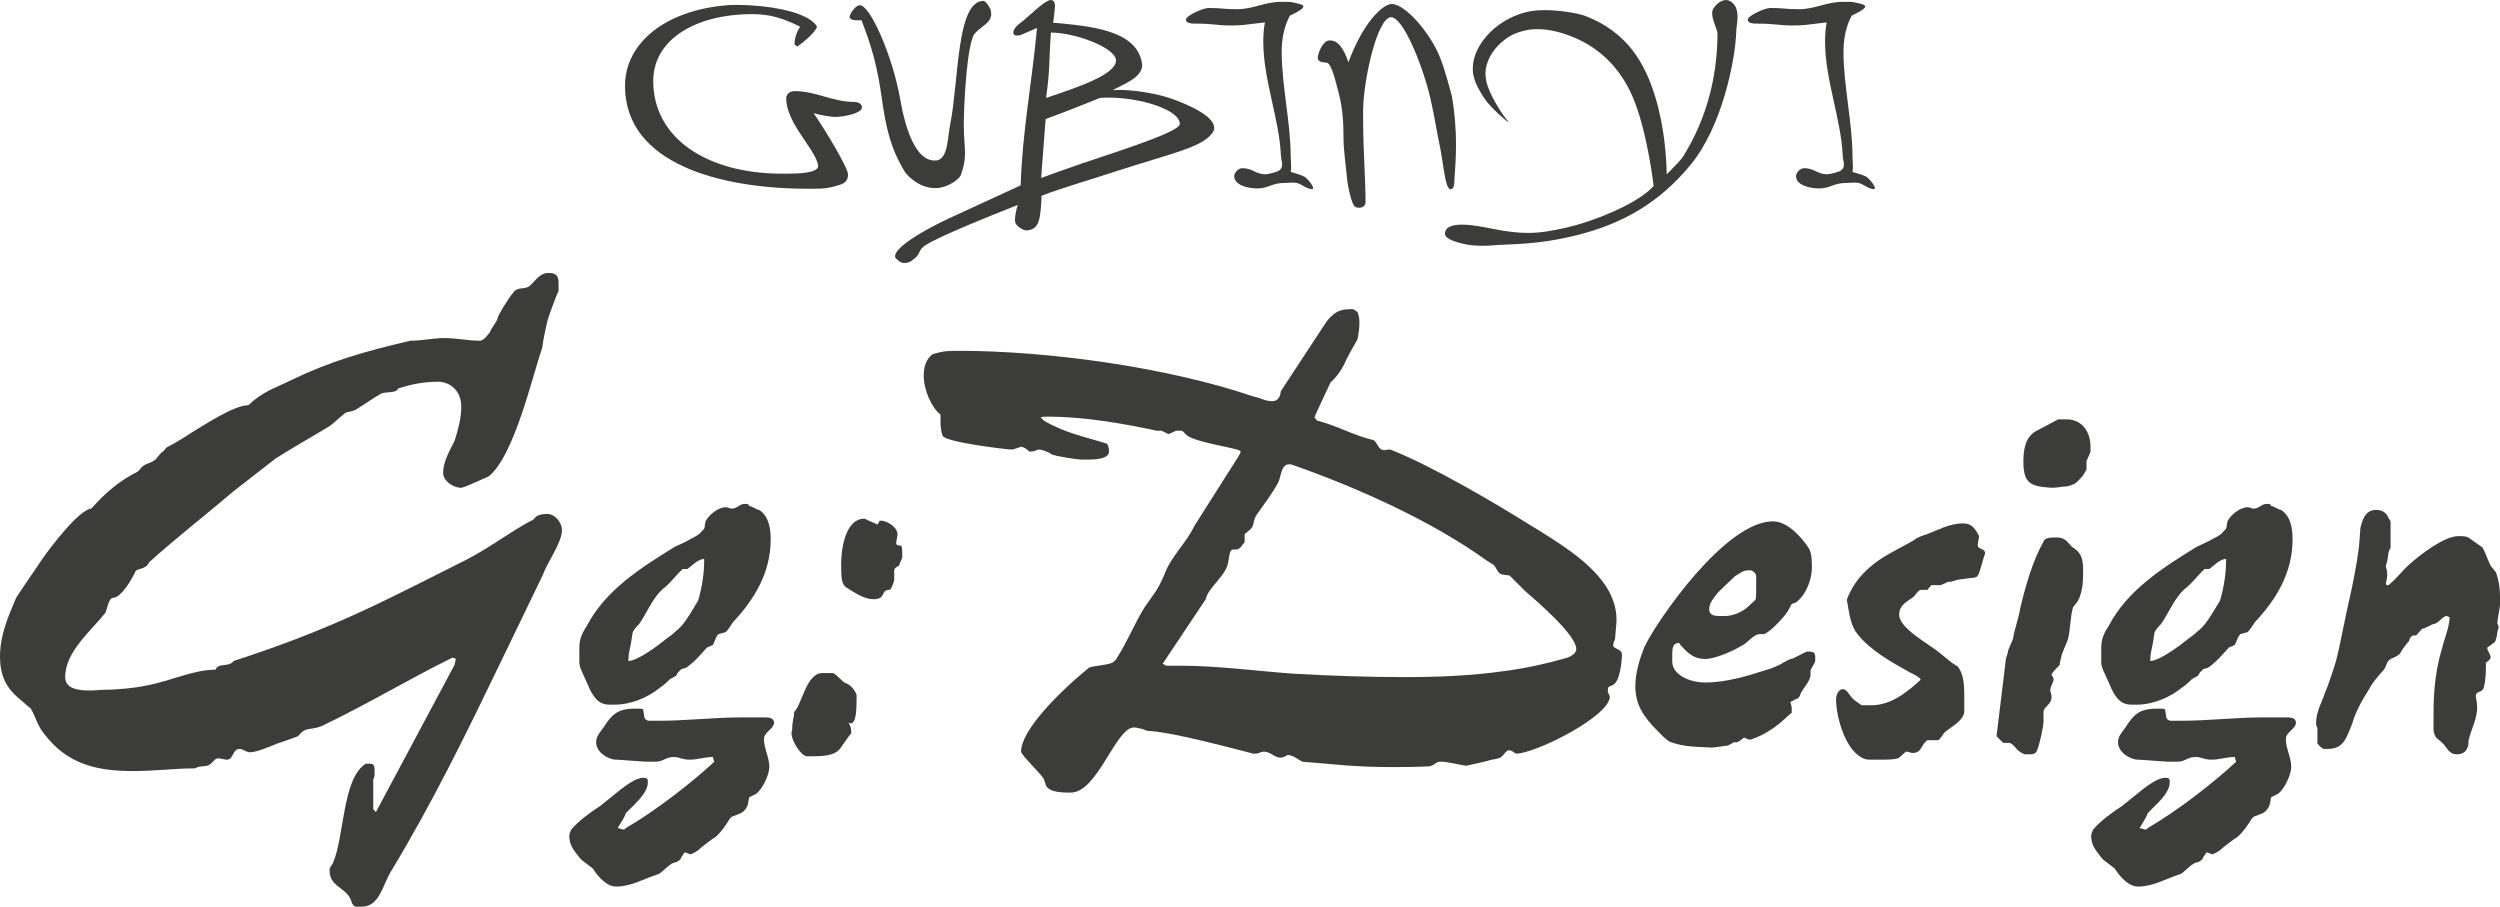 <?xml version="1.0" encoding="UTF-8"?> <svg xmlns="http://www.w3.org/2000/svg" id="Réteg_1" data-name="Réteg 1" viewBox="0 0 2600 942.95"><defs><style> .cls-1 { fill: #3c3c3b; } </style></defs><g><path class="cls-1" d="M342.8,903.16l3.49-5.59c11.87-27.23,9.77-88.67,34.21-103.33h4.19c4.89,0,4.89,3.49,4.89,8.38,0,3.49,0,6.28-1.4,7.68v31.42l2.79,2.79,81.69-152.9,1.39-6.28s-.7-.7-3.49-1.39c-45.38,22.34-87.97,48.17-136.14,71.21-12.57,4.89-16.06,0-24.44,10.47-2.79,1.39-18.15,6.28-21.64,7.68-1.39,0-2.09,1.39-3.49,1.39-8.38,3.49-18.85,7.68-25.14,7.68-3.49,0-6.98-3.49-10.47-3.49-7.68,0-6.29,11.17-13.27,11.17-2.79,0-6.28-1.4-9.08-1.4-4.19,0-5.58,5.59-11.17,7.68-8.38,1.4-6.98,0-13.26,2.79-20.25,0-41.89,2.79-64.23,2.79-33.51,0-64.93-5.58-88.67-34.21-11.17-12.57-11.17-19.55-17.45-30.72-2.1-1.39-9.77-8.38-9.77-8.38-16.06-12.57-22.34-25.83-22.34-46.08,0-21.64,8.38-41.19,16.76-60.74,5.59-9.08,23.74-34.91,27.23-40.49,8.38-11.87,37.7-50.97,50.97-52.36,14.66-16.76,30.02-29.33,48.17-38.4l2.1-2.09c4.89-6.98,9.77-5.59,15.36-9.78,1.4,0,6.98-9.08,9.08-9.08,0,0,3.49-4.89,4.89-4.89,5.59-2.79,23.04-13.26,24.44-14.66,11.87-6.98,43.98-28.63,59.35-28.63,15.36-14.66,27.23-17.45,43.98-25.83,41.89-20.25,76.8-30.02,124.28-41.19,12.57,0,23.74-2.8,35.61-2.8s25.83,2.8,37,2.8c4.19,0,9.08-7.68,10.47-9.08,0-2.09,7.68-11.87,7.68-13.96,0-2.79,12.57-23.04,16.06-26.53,4.19-6.98,11.87-3.49,16.76-6.98,6.28-4.89,10.47-13.96,20.25-13.96,10.47,0,10.47,5.58,10.47,12.57v6.29c-2.09,3.49-9.08,23.04-10.47,27.23-1.39,3.49-6.28,26.53-6.28,30.72-11.17,32.81-29.33,113.1-55.85,134.74-3.49,1.4-25.83,11.87-28.62,11.87-9.08,0-18.85-7.68-18.85-15.36,0-12.57,7.68-24.44,11.87-33.51,0-.7.7-1.39.7-2.09,3.49-11.17,6.29-22.34,6.29-33.51,0-16.06-11.17-25.83-24.44-25.83-14.66,0-27.93,2.79-41.19,6.98-2.1,5.58-12.57,2.79-18.15,5.58-6.28,3.49-26.53,17.45-27.93,17.45l-8.38,2.1c-5.58,4.19-11.87,10.47-16.76,13.96-19.55,11.87-37,21.64-55.85,33.51-3.49,2.79-43.99,34.21-43.99,34.21-28.62,24.44-59.34,48.17-87.97,74-3.49,8.38-13.26,5.59-14.66,10.47-2.09,4.89-13.96,26.53-23.04,26.53-4.19,0-6.28,12.57-7.68,15.36-14.66,18.85-41.89,40.49-41.89,67.03,0,12.57,14.66,13.96,25.83,13.96,6.28,0,9.08-.7,11.87-.7,13.96,0,32.82-1.4,48.87-4.89,22.34-4.19,46.78-16.06,69.82-16.06,2.79-7.68,13.96-2.09,18.85-9.08,47.48-15.36,89.37-31.42,133.35-51.66,36.3-16.76,74-36.31,108.91-53.76,24.44-12.57,46.78-30.02,69.82-41.89,2.79-4.89,9.08-5.58,13.96-5.58,8.38,0,15.36,9.08,15.36,16.76,0,13.26-15.36,33.51-20.25,47.48l-41.19,85.18c-36.31,75.4-72.61,150.11-116.59,222.72-8.38,13.96-11.87,36.3-30.02,36.3h-6.98c-4.89-3.49-2.8-5.58-6.29-10.47-6.28-9.77-20.25-11.87-20.25-26.53v-2.79Z"></path><path class="cls-1" d="M594.15,862.67c7.68-9.08,20.25-18.15,30.02-24.44l21.64-17.45c4.89-3.49,15.36-11.87,23.04-11.87,4.89,0,4.89,1.4,4.89,4.89,0,11.87-16.06,24.44-23.04,32.12,0,2.09-6.28,11.87-8.38,15.36,2.79,0,4.19,1.4,5.58,1.4s2.09,0,2.79-1.4c31.42-18.15,69.82-48.17,92.16-69.12,0,0-1.39-3.49-1.39-4.89-9.08,0-15.36,2.79-24.44,2.79-6.98,0-11.17-2.79-16.06-2.79-9.08,0-11.17,4.89-18.85,4.89h-10.47c-2.79,0-27.23-2.09-30.72-2.09-8.38,0-20.95-7.68-20.95-18.15,0-6.28,4.19-10.47,7.68-15.36,8.38-13.27,14.66-19.55,32.11-19.55h6.98l2.1.7,1.39,8.38c0,2.09,3.49,3.49,4.19,3.49h11.17c27.93,0,57.25-3.49,85.18-3.49h23.74c4.19,0,10.47,0,10.47,5.58,0,6.28-10.47,9.77-10.47,16.76,0,10.47,5.59,18.85,5.59,29.33,0,7.68-6.98,23.04-13.96,27.92l-6.98,3.49-1.4,7.68c-3.49,9.08-8.38,9.08-16.76,12.57l-2.09,2.09c-4.19,6.98-8.38,13.26-14.66,18.85-2.79,1.4-15.36,11.17-16.76,12.57-1.4,2.09-9.08,5.58-9.08,5.58l-6.28-2.09-3.49,4.89c0,2.1-4.19,5.59-6.98,5.59-4.89,1.39-9.08,6.28-11.87,8.38,0,0-4.19,4.19-6.28,4.19-13.27,4.19-27.23,12.57-42.59,12.57-10.47,0-19.55-11.17-24.44-18.85-11.17-8.38-12.57-9.77-12.57-9.77-6.28-8.38-11.87-13.26-11.87-24.44,0-2.1,2.1-6.28,2.1-6.28ZM602.52,675.56c0-8.38.7-13.96,7.68-24.44,19.55-37.7,56.55-60.74,91.46-82.38l11.87-5.58c6.98-4.19,12.57-5.59,16.76-11.17,3.49-2.79,2.09-4.19,3.49-9.77,3.49-6.98,13.26-14.66,20.95-14.66,3.49,0,3.49,1.4,6.28,1.4,5.58,0,8.38-4.89,13.26-4.89h3.49l1.4,2.1c2.09,0,8.38,4.19,10.47,4.19,10.47,6.98,11.87,20.25,11.87,30.72,0,34.21-16.76,62.14-39.1,85.88-2.1,2.8-4.19,6.98-7.68,10.47l-7.68,2.1s-2.79,3.49-2.79,4.89l-2.79,6.29-6.28,2.79c-6.29,6.98-13.27,15.36-21.64,20.95l-4.89,1.39-3.49,3.49-2.09,3.49-6.28,3.49s-6.98,6.98-9.77,8.38c-12.57,10.47-30.72,18.15-47.48,18.15h-5.58c-11.17,0-16.06-6.98-20.95-16.76l-1.4-3.49c-6.98-15.36-9.08-18.85-9.08-23.74v-13.26ZM689.1,612.72l-3.49,3.49c-9.08,10.47-13.96,23.04-20.95,32.82-2.09,2.09-6.98,6.98-6.98,10.47,0,.7-1.4,8.38-1.4,9.08-1.39,6.98-2.79,11.87-2.79,18.85,9.08,0,30.02-15.36,37.7-21.64,1.4-1.4,9.08-6.28,10.47-8.38,8.38-6.28,11.87-11.87,24.44-32.81,4.19-14.66,6.28-27.93,6.28-43.29-6.28,0-11.87,6.28-17.45,10.47h-4.89c-8.38,7.68-12.57,14.66-20.95,20.95Z"></path><path class="cls-1" d="M825.94,740.48c8.38-8.38,12.57-40.49,29.32-40.49h10.47c3.49,0,11.17,10.47,13.96,10.47,6.98,2.79,10.47,9.77,11.17,12.57,0,13.26,0,29.33-6.28,29.33-.7,0-1.4-.7-2.09-.7,2.79,4.89,2.79,6.28,2.79,11.17-2.79,2.09-10.47,15.36-13.26,17.45-6.29,6.28-19.55,6.28-30.02,6.28h-2.79c-5.58,0-16.06-15.36-16.06-24.44,0-1.4.7-2.09.7-2.79,0-10.47,2.09-12.57,2.09-18.85ZM899.25,539.41c4.89,2.79,11.87,4.89,13.26,6.28l2.09-3.49c0-.7.7-.7,2.1-.7,4.19,0,16.76,5.58,16.76,14.66,0,.7-1.4,6.28-1.4,9.08,0,1.4,1.4,2.1,4.19,2.1,2.09,0,2.09,2.79,2.09,12.57l-3.49,8.38c-3.49,2.1-4.19,2.1-4.89,4.89v10.47s-2.79,9.77-4.89,9.77c-9.77,0-2.79,9.77-16.76,9.77-9.08,0-18.85-6.28-28.63-12.57-4.19-3.49-4.89-8.38-4.89-24.44,0-6.28,1.39-46.78,24.44-46.78Z"></path><path class="cls-1" d="M1132.44,694.41c4.19-2.1,23.04-2.8,25.83-6.29,0,0,3.49-2.79,3.49-4.19,10.47-16.06,18.15-35.61,28.62-52.36,10.47-15.36,13.26-16.76,20.95-34.91,6.28-17.45,23.04-32.81,30.72-49.57l46.08-72.61c0-.7,2.09-2.8,2.09-4.89,0-3.49-43.98-8.38-55.85-16.76l-4.89-4.89h-6.28l-7.68,3.49c-1.4,0-6.28-3.49-8.38-3.49h-4.19c-35.61-7.68-76.1-14.66-113.8-14.66-1.4,0-4.89,0-6.98.7l3.49,3.49c20.95,12.57,42.59,16.76,64.93,23.74,2.79,1.4,2.79,8.38,2.79,8.38,0,8.38-16.76,8.38-22.34,8.38h-6.29c-4.19,0-27.23-3.49-31.41-5.59-2.8-2.79-11.17-4.89-12.57-4.89-2.79,0-4.19,2.09-8.38,2.09h-2.1c-.7-1.4-5.58-4.89-8.38-4.89-.7,0-7.68,2.8-9.08,2.8h-2.09c-2.79,0-69.82-7.68-70.52-14.66,0,0-2.09-4.89-2.09-13.96v-7.68c-9.08-6.98-17.45-25.14-17.45-40.49,0-9.77,2.79-17.45,9.08-22.34,11.87-3.49,16.06-3.49,27.93-3.49,91.46,0,215.74,16.76,305.8,47.48,7.68,1.39,11.87,4.89,19.55,4.89,6.28,0,8.38-4.89,9.08-10.47l43.98-67.02c6.98-11.17,13.96-18.15,27.23-18.15h4.19l4.19,2.79c1.39,2.79,2.09,6.98,2.09,11.17,0,9.08-2.09,17.45-2.09,17.45,0,0-8.38,14.66-11.17,20.25-4.19,9.77-9.08,17.45-16.76,24.44,0,0-16.76,35.61-16.76,36.3l2.79,3.49c20.25,4.89,37.7,15.36,58.65,20.25,3.49,2.1,4.89,8.38,8.38,9.78,2.09.7,2.79.7,2.79.7,1.39,0,2.79-.7,6.28-.7,44.68,17.45,113.8,58.65,145.92,78.89l6.98,4.19c35.61,22.34,82.38,50.97,82.38,94.25,0,4.19-1.39,15.36-1.39,18.15s-2.09,4.89-2.09,8.38,9.08,3.49,9.08,9.08c0,4.89-1.4,28.62-9.77,32.11-3.49,2.1-4.89,0-4.89,6.98l2.1,4.89c0,20.25-76.1,58.65-97.05,59.35-2.1,0-4.19-3.49-7.68-3.49-4.19,0-5.58,6.98-11.17,8.38,0,0-5.58,1.4-6.98,1.4-6.28,2.09-26.53,6.28-26.53,6.28-1.4,0-21.64-4.19-23.74-4.19h-3.49c-4.89,0-6.28,4.89-12.57,4.89-14.66.7-26.53.7-37.01.7-39.79,0-57.95-2.8-93.55-5.59-4.19-2.09-9.78-6.98-15.36-6.98-3.49,2.1-5.58,2.79-7.68,2.79-5.58,0-10.47-6.28-16.76-6.28-3.49,0-5.58,2.1-9.08,2.1h-2.1c-82.38-21.64-99.14-23.04-110.31-23.74l-5.58-2.1c-2.09,0-4.19-1.39-8.38-1.39-18.85,0-37.7,67.72-65.63,67.72-4.89,0-13.96,0-18.85-2.1-1.39,0-6.98-3.49-6.98-5.58l-2.09-6.28c-3.49-6.28-23.74-25.14-23.74-28.63,0-20.95,34.91-57.95,70.51-87.27ZM1227.39,692.31c39.1,0,78.89,5.59,118.69,8.38,37.7,2.09,75.4,3.49,114.5,3.49,34.91,0,69.82-1.4,104.03-6.28,21.64-2.8,43.99-7.68,65.63-13.96,3.49-1.4,9.08-4.19,9.08-9.08,0-13.96-38.4-47.48-53.06-60.04l-16.06-16.06c-.7-.7-8.38-.7-9.77-2.09-3.49-1.4-4.89-9.08-9.08-10.47l-5.58-3.49c-53.06-38.4-129.16-74-203.17-99.84h-2.09c-8.38,0-8.38,13.96-11.17,18.85-6.28,11.87-14.66,22.34-22.34,33.51-4.89,6.98-1.39,11.87-8.38,16.76l-4.19,3.49v8.38l-2.79,3.49c-2.1,3.49-4.89,4.19-6.28,4.19h-2.8c-2.09,0-3.49.7-4.89,11.17-1.4,16.06-20.95,27.23-23.74,40.49l-44.68,67.03,3.49,2.09h14.66Z"></path><path class="cls-1" d="M1700.76,713.26c0-13.96,4.89-29.32,9.77-41.19,13.26-27.23,83.78-129.86,133.35-129.86,15.36,0,30.02,16.76,37.7,28.63,2.79,5.58,2.79,13.96,2.79,19.55,0,12.57-6.28,28.63-16.76,36.3l-4.19,1.4-4.19,7.68c-4.19,6.28-16.76,20.25-24.44,23.74h-5.59c-6.98,1.39-11.17,9.08-18.85,12.57-9.08,5.58-27.23,13.26-37,13.26-11.87,0-18.15-6.28-25.14-13.96l-2.09-2.79c-6.29,0-6.98,5.58-6.98,11.17v8.38c0,13.27,17.45,21.64,34.21,21.64,22.34,0,44.68-6.98,64.23-13.26,1.4,0,13.96-4.89,17.45-7.68l6.98-3.49c.7,0,2.09,0,4.19-1.39,3.49-1.4,11.87-6.29,13.26-6.29h2.09c4.89,0,6.28,1.4,6.28,6.29v3.49c0,1.39-4.89,9.08-4.89,9.77v5.58c-1.4,6.98-6.98,11.87-10.47,18.85,0,2.09-2.79,4.89-2.79,4.89-2.1,0-4.19,2.1-7.68,3.49l1.39,5.59v5.58s-4.19,3.49-5.58,4.89c-10.47,9.77-22.34,18.15-37,23.04h-2.1l-4.89-2.1-3.49,2.8-3.49,2.09h-3.49l-6.28,3.49c-2.1,0-13.96,2.09-16.76,2.09,0,0-11.87-.7-13.96-.7-16.76-.7-23.74-3.49-28.63-4.89-4.89-2.09-9.77-7.68-13.96-11.87-15.36-15.36-23.04-27.93-23.04-46.78ZM1788.03,640.65h6.29c6.98,0,17.45-3.49,24.43-10.47,2.1-2.09,6.98-6.28,6.98-6.28.7-2.79.7-8.38.7-12.57v-12.57c0-2.09-3.49-5.58-5.58-5.58h-2.79c-5.59,0-9.08,3.49-13.96,6.28l-17.45,16.76c-4.19,5.59-9.08,10.47-9.08,17.45,0,6.28,5.59,6.98,10.47,6.98Z"></path><path class="cls-1" d="M1916.49,716.75c4.19,0,6.28,5.58,9.77,9.08,2.1,2.8,8.38,6.29,9.78,7.68h9.77c20.25,0,36.3-12.57,51.66-26.53,0-2.09-6.98-5.58-6.98-5.58l-4.19-2.1c-20.25-11.17-41.19-23.04-54.46-39.79-6.98-8.38-8.38-20.25-10.47-32.12,0-1.39-.7-2.09-.7-3.49,8.38-23.74,27.93-39.79,49.57-50.97,2.09-1.4,21.64-11.17,23.04-13.26,0,0,7.68-3.49,9.08-3.49,13.26-4.89,25.14-11.87,39.1-11.87,7.68,0,11.17,3.49,15.36,10.47l1.4,2.79c0,2.1-1.4,6.98-1.4,9.08,0,5.58,7.68,2.79,7.68,9.08-1.39,2.79-4.89,16.76-6.28,20.25-1.4,2.79-1.4,4.19-5.58,4.89-3.49,0-15.36,2.09-16.76,2.09l-6.98,2.1h-2.8l-7.68,3.49h-9.78l-4.19,4.89h-6.98c-2.1,0-6.98,6.98-6.98,6.98-6.28,4.89-15.36,8.38-15.36,18.85,0,13.96,30.02,30.02,40.49,38.4l14.66,11.87,5.59,3.49c6.98,8.38,6.98,21.64,6.98,32.81v14.66c-1.4,9.77-13.96,15.36-20.95,21.64,0,0-4.89,7.68-6.29,7.68h-11.17c-6.98,4.89-5.59,13.26-15.36,13.26-2.09,0-4.19-1.4-6.98-1.4l-6.98,6.28c-2.79,2.1-13.96,2.1-17.45,2.1h-10.47c-2.79,0-5.58,0-7.68-.7-20.25-6.98-30.02-43.98-30.02-62.14,0-3.49,2.1-10.47,6.98-10.47Z"></path><path class="cls-1" d="M2086.15,685.33c0-1.39,2.1-5.58,2.1-7.68s5.58-12.57,5.58-14.66c0-3.49,6.98-25.83,6.98-29.33,5.58-23.74,12.57-48.87,24.44-70.51,1.4-4.19,8.38-4.19,12.57-4.19,2.8,0,6.29,0,9.08,2.09,2.09,0,7.68,8.38,9.08,8.38l2.79,2.09c6.28,4.89,7.68,11.87,7.68,20.95,0,10.47,0,22.34-5.58,32.82l-4.89,6.28c-2.79,9.08-2.79,22.34-4.89,31.42,0,2.09-4.19,10.47-5.58,14.66l-1.39,3.49c0,1.4-2.1,7.68-2.1,10.47-8.38,8.38-8.38,9.78-8.38,9.78,0,1.39,2.09,2.79,2.09,4.89,0,4.19-3.49,6.98-3.49,11.87l1.4,5.58c0,9.77-6.98,9.77-8.38,16.06v10.47c0,4.89-4.19,25.14-6.98,30.72-1.4,3.49-4.89,3.49-8.38,3.49h-3.49c-2.09,0-7.68-3.49-9.08-5.58,0,0-4.89-6.28-7.68-6.28h-6.28l-6.98-6.98,9.77-80.29ZM2116.87,448.65l23.74-12.57h8.38c16.06,0,25.14,12.57,25.14,28.62v4.89c0,1.4-4.19,9.08-4.19,10.47v8.38l-2.09,3.49c-1.4,3.49-9.78,11.87-11.87,11.87,0,0-4.89,2.09-6.98,2.09-4.89,0-8.38,1.4-15.36,1.4-21.64-1.4-29.33-4.19-29.33-27.23,0-12.57,2.09-25.14,12.57-31.42Z"></path><path class="cls-1" d="M2176.91,862.67c7.68-9.08,20.25-18.15,30.02-24.44l21.64-17.45c4.89-3.49,15.36-11.87,23.04-11.87,4.89,0,4.89,1.4,4.89,4.89,0,11.87-16.06,24.44-23.04,32.12,0,2.09-6.28,11.87-8.38,15.36,2.79,0,4.19,1.4,5.58,1.4s2.09,0,2.79-1.4c31.42-18.15,69.82-48.17,92.16-69.12,0,0-1.39-3.49-1.39-4.89-9.08,0-15.36,2.79-24.44,2.79-6.98,0-11.17-2.79-16.06-2.79-9.08,0-11.17,4.89-18.85,4.89h-10.47c-2.79,0-27.23-2.09-30.72-2.09-8.38,0-20.95-7.68-20.95-18.15,0-6.28,4.19-10.47,7.68-15.36,8.38-13.27,14.66-19.55,32.11-19.55h6.98l2.1.7,1.39,8.38c0,2.09,3.49,3.49,4.19,3.49h11.17c27.93,0,57.25-3.49,85.18-3.49h23.74c4.19,0,10.47,0,10.47,5.58,0,6.28-10.47,9.77-10.47,16.76,0,10.47,5.59,18.85,5.59,29.33,0,7.68-6.98,23.04-13.96,27.92l-6.98,3.49-1.4,7.68c-3.49,9.08-8.38,9.08-16.76,12.57l-2.09,2.09c-4.19,6.98-8.38,13.26-14.66,18.85-2.79,1.4-15.36,11.17-16.76,12.57-1.4,2.09-9.08,5.58-9.08,5.58l-6.28-2.09-3.49,4.89c0,2.1-4.19,5.59-6.98,5.59-4.89,1.39-9.08,6.28-11.87,8.38,0,0-4.19,4.19-6.28,4.19-13.27,4.19-27.23,12.57-42.59,12.57-10.47,0-19.55-11.17-24.44-18.85-11.17-8.38-12.57-9.77-12.57-9.77-6.28-8.38-11.87-13.26-11.87-24.44,0-2.1,2.1-6.28,2.1-6.28ZM2185.29,675.56c0-8.38.7-13.96,7.68-24.44,19.55-37.7,56.55-60.74,91.46-82.38l11.87-5.58c6.98-4.19,12.57-5.59,16.76-11.17,3.49-2.79,2.09-4.19,3.49-9.77,3.49-6.98,13.26-14.66,20.95-14.66,3.49,0,3.49,1.4,6.28,1.4,5.58,0,8.38-4.89,13.26-4.89h3.49l1.4,2.1c2.09,0,8.38,4.19,10.47,4.19,10.47,6.98,11.87,20.25,11.87,30.72,0,34.21-16.76,62.14-39.1,85.88-2.1,2.8-4.19,6.98-7.68,10.47l-7.68,2.1s-2.79,3.49-2.79,4.89l-2.79,6.29-6.28,2.79c-6.29,6.98-13.27,15.36-21.64,20.95l-4.89,1.39-3.49,3.49-2.09,3.49-6.28,3.49s-6.98,6.98-9.77,8.38c-12.57,10.47-30.72,18.15-47.48,18.15h-5.58c-11.17,0-16.06-6.98-20.95-16.76l-1.4-3.49c-6.98-15.36-9.08-18.85-9.08-23.74v-13.26ZM2271.86,612.72l-3.49,3.49c-9.08,10.47-13.96,23.04-20.95,32.82-2.09,2.09-6.98,6.98-6.98,10.47,0,.7-1.4,8.38-1.4,9.08-1.39,6.98-2.79,11.87-2.79,18.85,9.08,0,30.02-15.36,37.7-21.64,1.4-1.4,9.08-6.28,10.47-8.38,8.38-6.28,11.87-11.87,24.44-32.81,4.19-14.66,6.28-27.93,6.28-43.29-6.28,0-11.87,6.28-17.45,10.47h-4.89c-8.38,7.68-12.57,14.66-20.95,20.95Z"></path><path class="cls-1" d="M2530.88,741.18c0-23.04,2.1-44.68,9.08-67.72,2.09-9.08,6.98-19.55,7.68-31.42l-2.8-1.4c-4.89,0-8.38,7.68-13.96,8.38-1.39,0-9.08,4.89-11.87,4.89l-6.28,6.98h-3.49c-5.59,4.19-1.4,4.19-5.59,7.68,0,0-5.58,6.98-7.68,11.17-2.8,2.79-6.29,4.19-9.78,5.58-4.89,3.49-3.49,6.28-6.98,11.17-5.58,6.28-11.87,13.26-15.36,20.25-6.28,9.77-14.66,24.44-17.45,35.61-6.28,14.66-8.38,26.53-25.83,26.53h-3.49c-2.1,0-6.98-4.89-6.98-6.28v-14.66c0-1.39-1.4-2.79-1.4-5.58,0-12.57,6.28-22.34,9.08-31.42,4.19-9.08,12.57-35.61,12.57-37,1.39-4.19,9.77-46.78,11.17-52.36,4.89-21.64,9.08-41.19,11.87-63.54,0-1.39,1.4-16.76,1.4-18.85,2.09-9.08,5.58-18.85,16.06-18.85,6.28,0,10.47,2.1,13.26,8.38l2.09,3.49v27.23c-3.49,6.28-2.09,9.08-3.49,13.96l-1.39,4.89c0,2.1,1.39,4.89,1.39,8.38v2.79l-1.39,7.68c0,1.4,1.39,1.4,2.79,1.4,9.08-7.68,13.96-14.66,21.64-21.64,11.87-10.47,36.3-29.33,50.97-29.33,6.28,0,9.08,0,13.26,3.49l11.87,8.38c3.49,6.28,4.89,11.87,8.38,18.85l5.59,6.98c2.79,7.68,4.19,16.06,4.19,25.14v8.38c0,2.79-2.79,15.36-2.79,19.55,0,0,1.4,2.79,1.4,4.19l-1.4,4.89c0,2.1-1.39,9.08-2.79,10.47l-7.68,5.59c0,4.19,3.49,6.28,3.49,10.47,0,1.39-3.49,4.89-4.89,4.89,0,9.08,0,17.45-2.1,25.83-1.39,6.28-8.38,3.49-8.38,9.08,0,2.79,1.39,6.28,1.39,11.87,0,12.57-6.28,22.34-9.08,34.91v3.49c-1.4,6.98-4.89,10.47-11.87,10.47-9.08,0-10.47-7.68-15.36-11.87-5.59-5.59-6.98-3.49-9.08-12.57v-18.85Z"></path></g><g><path class="cls-1" d="M846.17,117.76c10.21,14.36,35.74,56.49,35.74,63.51,0,10.21-7.66,10.53-16.17,13.09-6.81,1.91-13.62,1.91-20.42,1.91h-5.53c-89.79,0-189.79-25.53-189.79-106.91,0-45,42.55-78.83,106.38-83.93,2.98-.32,6.38-.32,10.64-.32,26.81,0,72.34,5.74,82.55,22.34,0,5.11-15.32,17.55-20.42,21.06l-2.98-2.55c.43-7.02,2.13-12.13,5.96-18.19-17.45-8.62-30.64-13.08-50.21-13.08-56.6,0-102.55,25.21-102.55,69.57,0,59.68,56.17,96.38,134.04,96.38h5.53c11.49,0,31.92-.64,31.92-7.98s-11.92-23.3-16.17-30c-8.51-12.45-17.02-26.81-17.02-40.21,0-2.87,1.7-7.66,8.94-7.66,21.7,0,39.57,11.17,60.85,11.17,3.83,0,8.94,1.28,8.94,5.75,0,6.38-20,9.89-26.81,9.89-7.66,0-15.75-1.91-23.4-3.83Z"></path><path class="cls-1" d="M1003.62,159.25c0,6.7-.85,13.08-4.26,22.66-1.28,3.83-13.19,13.72-26.81,13.72-18.3,0-30.64-15.32-31.49-16.91-15.32-25.21-19.58-46.27-23.83-75.32-4.68-34.47-11.06-56.17-21.28-82.34h-6.38c-2.55,0-5.96-1.28-5.96-3.51,0-2.87,5.96-12.13,10.64-12.13,10.64,0,33.62,51.7,41.7,96.38,5.53,32.87,16.6,65.1,35.74,65.1h2.13c12.34-1.6,11.49-23.94,14.47-37.98,8.94-45,6.38-127.97,34.47-127.97,2.98,0,7.66,8.62,7.66,9.89s.43,2.24.43,3.19c0,10.21-9.36,12.13-17.02,20.74-8.08,9.25-11.49,72.44-11.49,95.42,0,13.09,1.28,21.06,1.28,29.04Z"></path><path class="cls-1" d="M1055.96,231.38c0-.64-.43-1.28-.43-2.23,0-4.79,1.7-13.09,2.98-15.96l-2.55.96c-22.55,8.93-74.04,29.36-91.91,39.89-9.79,5.75-5.96,9.25-12.77,14.68-2.98,2.23-4.68,4.47-10.21,4.79-5.11,0-5.96-2.23-8.94-4.47-.85-.64-1.28-1.6-1.28-2.55,0-9.25,28.08-26.49,57.87-40.21l72.76-33.51c1.7-55.85,11.92-107.87,17.02-163.72l-15.32,6.7c-2.13.96-4.26,1.28-5.53,1.28-2.55,0-3.83-1.28-3.83-3.19,0-2.55,2.55-6.7,7.66-10.21,6.81-4.79,23.83-22.66,31.06-23.62,3.83,0,4.68,3.51,4.68,6.38,0,1.6-1.7,17.55-2.13,17.23,40,3.51,85.96,7.98,92.34,40.85,0,.96.43,2.23.43,3.19,0,13.72-21.7,20.74-30.64,26.17,1.7,0,3.83-.32,6.38-.32,15.75,0,40.43,3.51,58.72,10.53,26.81,10.21,40.43,20.1,40.43,29.04,0,1.91-.85,4.15-2.55,6.06-11.49,14.36-40,19.79-100.42,39.25-25.96,8.62-56.17,17.23-76.59,25.21,0,6.7-.85,15.64-1.7,21.06-1.28,6.38-2.98,14.36-14.04,15-4.26,0-11.49-5.75-11.49-8.3ZM1148.73,162.12c54.04-17.87,77.87-27.77,78.3-33.19,0-14.68-40.43-27.45-74.89-27.45-2.98,0-5.53.32-8.08.32,0,0-37.02,15-56.6,22.02l-4.68,61.27s33.62-12.45,65.96-22.98ZM1087.87,101.81l2.98-.96c31.49-10.53,69.79-23.62,69.79-37.98,0-12.77-40.85-28.72-67.66-29.04-2.13,28.4-.85,39.57-5.11,67.98Z"></path><path class="cls-1" d="M1316.39,181.27c1.7,0,9.36-1.91,11.06-2.55,4.68-1.6,5.96-4.47,5.96-7.66,0-2.87-1.28-6.38-1.28-9.89-1.7-37.34-18.3-78.51-18.3-117.76,0-6.7.43-13.4,1.7-20.1-6.81.64-14.89,1.91-21.7,2.55-5.96.64-10.64.64-14.47.64-12.77,0-17.87-1.92-35.32-1.92-3.83,0-10.64,0-10.64-4.15s17.87-12.13,23.4-12.13c14.89,0,14.47,1.28,29.79,1.28,16.6,0,28.94-7.66,45.53-7.66h5.11c2.55,0,4.68,0,7.66.64,5.96,1.28,10.64,2.23,10.64,4.15s-3.83,4.79-14.04,9.57c-6.38,11.81-8.51,25.21-8.51,37.98,0,34.47,9.36,73.72,9.36,108.51,0,2.87.43,7.02.43,10.85,0,1.92,0,3.51-.43,5.11,7.23,2.55,5.53,1.28,13.19,4.47,2.98.96,10.21,9.57,10.21,12.45,0,.64-.43.96-1.7.96-5.11,0-11.06-5.75-15.75-6.38-2.13-.32-3.4-.32-4.68-.32-2.13,0-2.98.32-6.81.32-14.89,0-16.17,5.43-28.94,5.75-11.06,0-24.26-3.83-24.26-12.77,0-3.19,3.83-8.3,8.51-8.3,10.64,0,13.62,6.38,24.26,6.38Z"></path><path class="cls-1" d="M1514.26,149.99c0,13.4-.85,25.53-1.7,37.34,0,4.79-.43,9.57-4.26,9.57-5.53-1.28-7.23-27.45-10.64-43.72-3.41-15.96-5.53-30.96-9.79-49.78-7.23-32.23-28.08-85.53-41.28-85.53-14.47.96-28.51,65.11-28.94,96.38v10.85c0,29.68,2.55,62.55,2.55,85.21,0,2.23-1.7,5.74-6.38,5.74-1.28,0-2.55,0-3.83-.64-4.68-1.28-8.51-24.89-8.93-28.08-1.28-15-3.83-30.32-3.83-45s-.85-29.36-4.68-44.36c-2.13-7.34-5.96-26.49-11.06-31.92-1.7-1.91-8.51,0-10.64-4.15,0-.32-.43-.64-.43-1.28,0-4.47,4.68-17.55,11.49-18.51h1.7c10.64,0,16.17,15.32,18.72,22.66,15.32-41.17,34.89-59.68,44.68-60.64,14.89,0,40,30.32,49.79,53.62,5.96,13.72,12.77,41.17,13.19,42.45,2.98,16.91,4.26,34.15,4.26,49.78Z"></path><path class="cls-1" d="M1561.49,44.04c-9.36,8.3-16.6,19.79-16.6,33.19,0,2.23.43,4.47.85,7.02,2.55,13.4,17.45,36.38,22.55,41.81.43.64.85.96.43.96-.85,0-18.72-15-25.11-24.89-5.96-9.25-9.36-15.32-11.06-23.3-.85-2.55-.85-5.11-.85-7.66,0-25.85,27.23-53.94,60.85-59.68,4.26-.64,8.94-.96,13.62-.96,17.02,0,35.74,3.51,41.7,5.75,44.26,16.59,62.98,49.47,73.62,84.57,9.79,32.23,11.49,63.19,11.91,80.42,5.53-5.74,13.62-13.4,17.02-18.51,25.11-40.21,35.74-84.57,35.74-127.97,0-3.83-5.53-13.72-5.53-20.74,0-1.28,0-2.23.43-3.19,1.28-4.15,7.66-10.85,14.04-10.85,2.55,0,5.11,1.28,7.66,3.83,3.41,3.83,4.26,8.94,4.26,13.72,0,5.75-1.28,11.17-1.28,14.36-.85,30.32-14.89,100.53-48.08,140.1-30.21,36.38-67.23,60.64-121.28,73.4-23.83,5.75-44.26,7.98-69.79,8.93-9.79.32-17.02,1.28-25.11,1.28-4.68,0-9.79-.32-15.75-1.28,0,0-22.98-3.83-22.98-11.17s8.08-9.57,17.87-9.57c11.91,0,26.81,3.51,32.34,4.47,14.47,2.87,25.53,4.15,36.17,4.15,12.34,0,24.26-1.92,40.85-5.75,25.11-5.74,72.34-23.62,89.79-43.08,0,0-5.96-52.02-19.58-87.12-10.64-28.4-31.49-55.21-66.38-68.62-12.34-4.79-23.83-7.34-34.89-7.34-4.26,0-8.51.32-12.34,1.28-12.77,2.87-18.72,7.02-25.11,12.45Z"></path><path class="cls-1" d="M1900.64,181.27c1.7,0,9.36-1.91,11.06-2.55,4.68-1.6,5.96-4.47,5.96-7.66,0-2.87-1.28-6.38-1.28-9.89-1.7-37.34-18.3-78.51-18.3-117.76,0-6.7.43-13.4,1.7-20.1-6.81.64-14.89,1.91-21.7,2.55-5.96.64-10.64.64-14.47.64-12.77,0-17.87-1.92-35.32-1.92-3.83,0-10.64,0-10.64-4.15s17.87-12.13,23.4-12.13c14.89,0,14.47,1.28,29.79,1.28,16.6,0,28.94-7.66,45.53-7.66h5.11c2.55,0,4.68,0,7.66.64,5.96,1.28,10.64,2.23,10.64,4.15s-3.83,4.79-14.04,9.57c-6.38,11.81-8.51,25.21-8.51,37.98,0,34.47,9.36,73.72,9.36,108.51,0,2.87.43,7.02.43,10.85,0,1.92,0,3.51-.43,5.11,7.23,2.55,5.53,1.28,13.19,4.47,2.98.96,10.21,9.57,10.21,12.45,0,.64-.43.96-1.7.96-5.11,0-11.06-5.75-15.74-6.38-2.13-.32-3.4-.32-4.68-.32-2.13,0-2.98.32-6.81.32-14.89,0-16.17,5.43-28.94,5.75-11.06,0-24.25-3.83-24.25-12.77,0-3.19,3.83-8.3,8.51-8.3,10.64,0,13.62,6.38,24.25,6.38Z"></path></g></svg> 